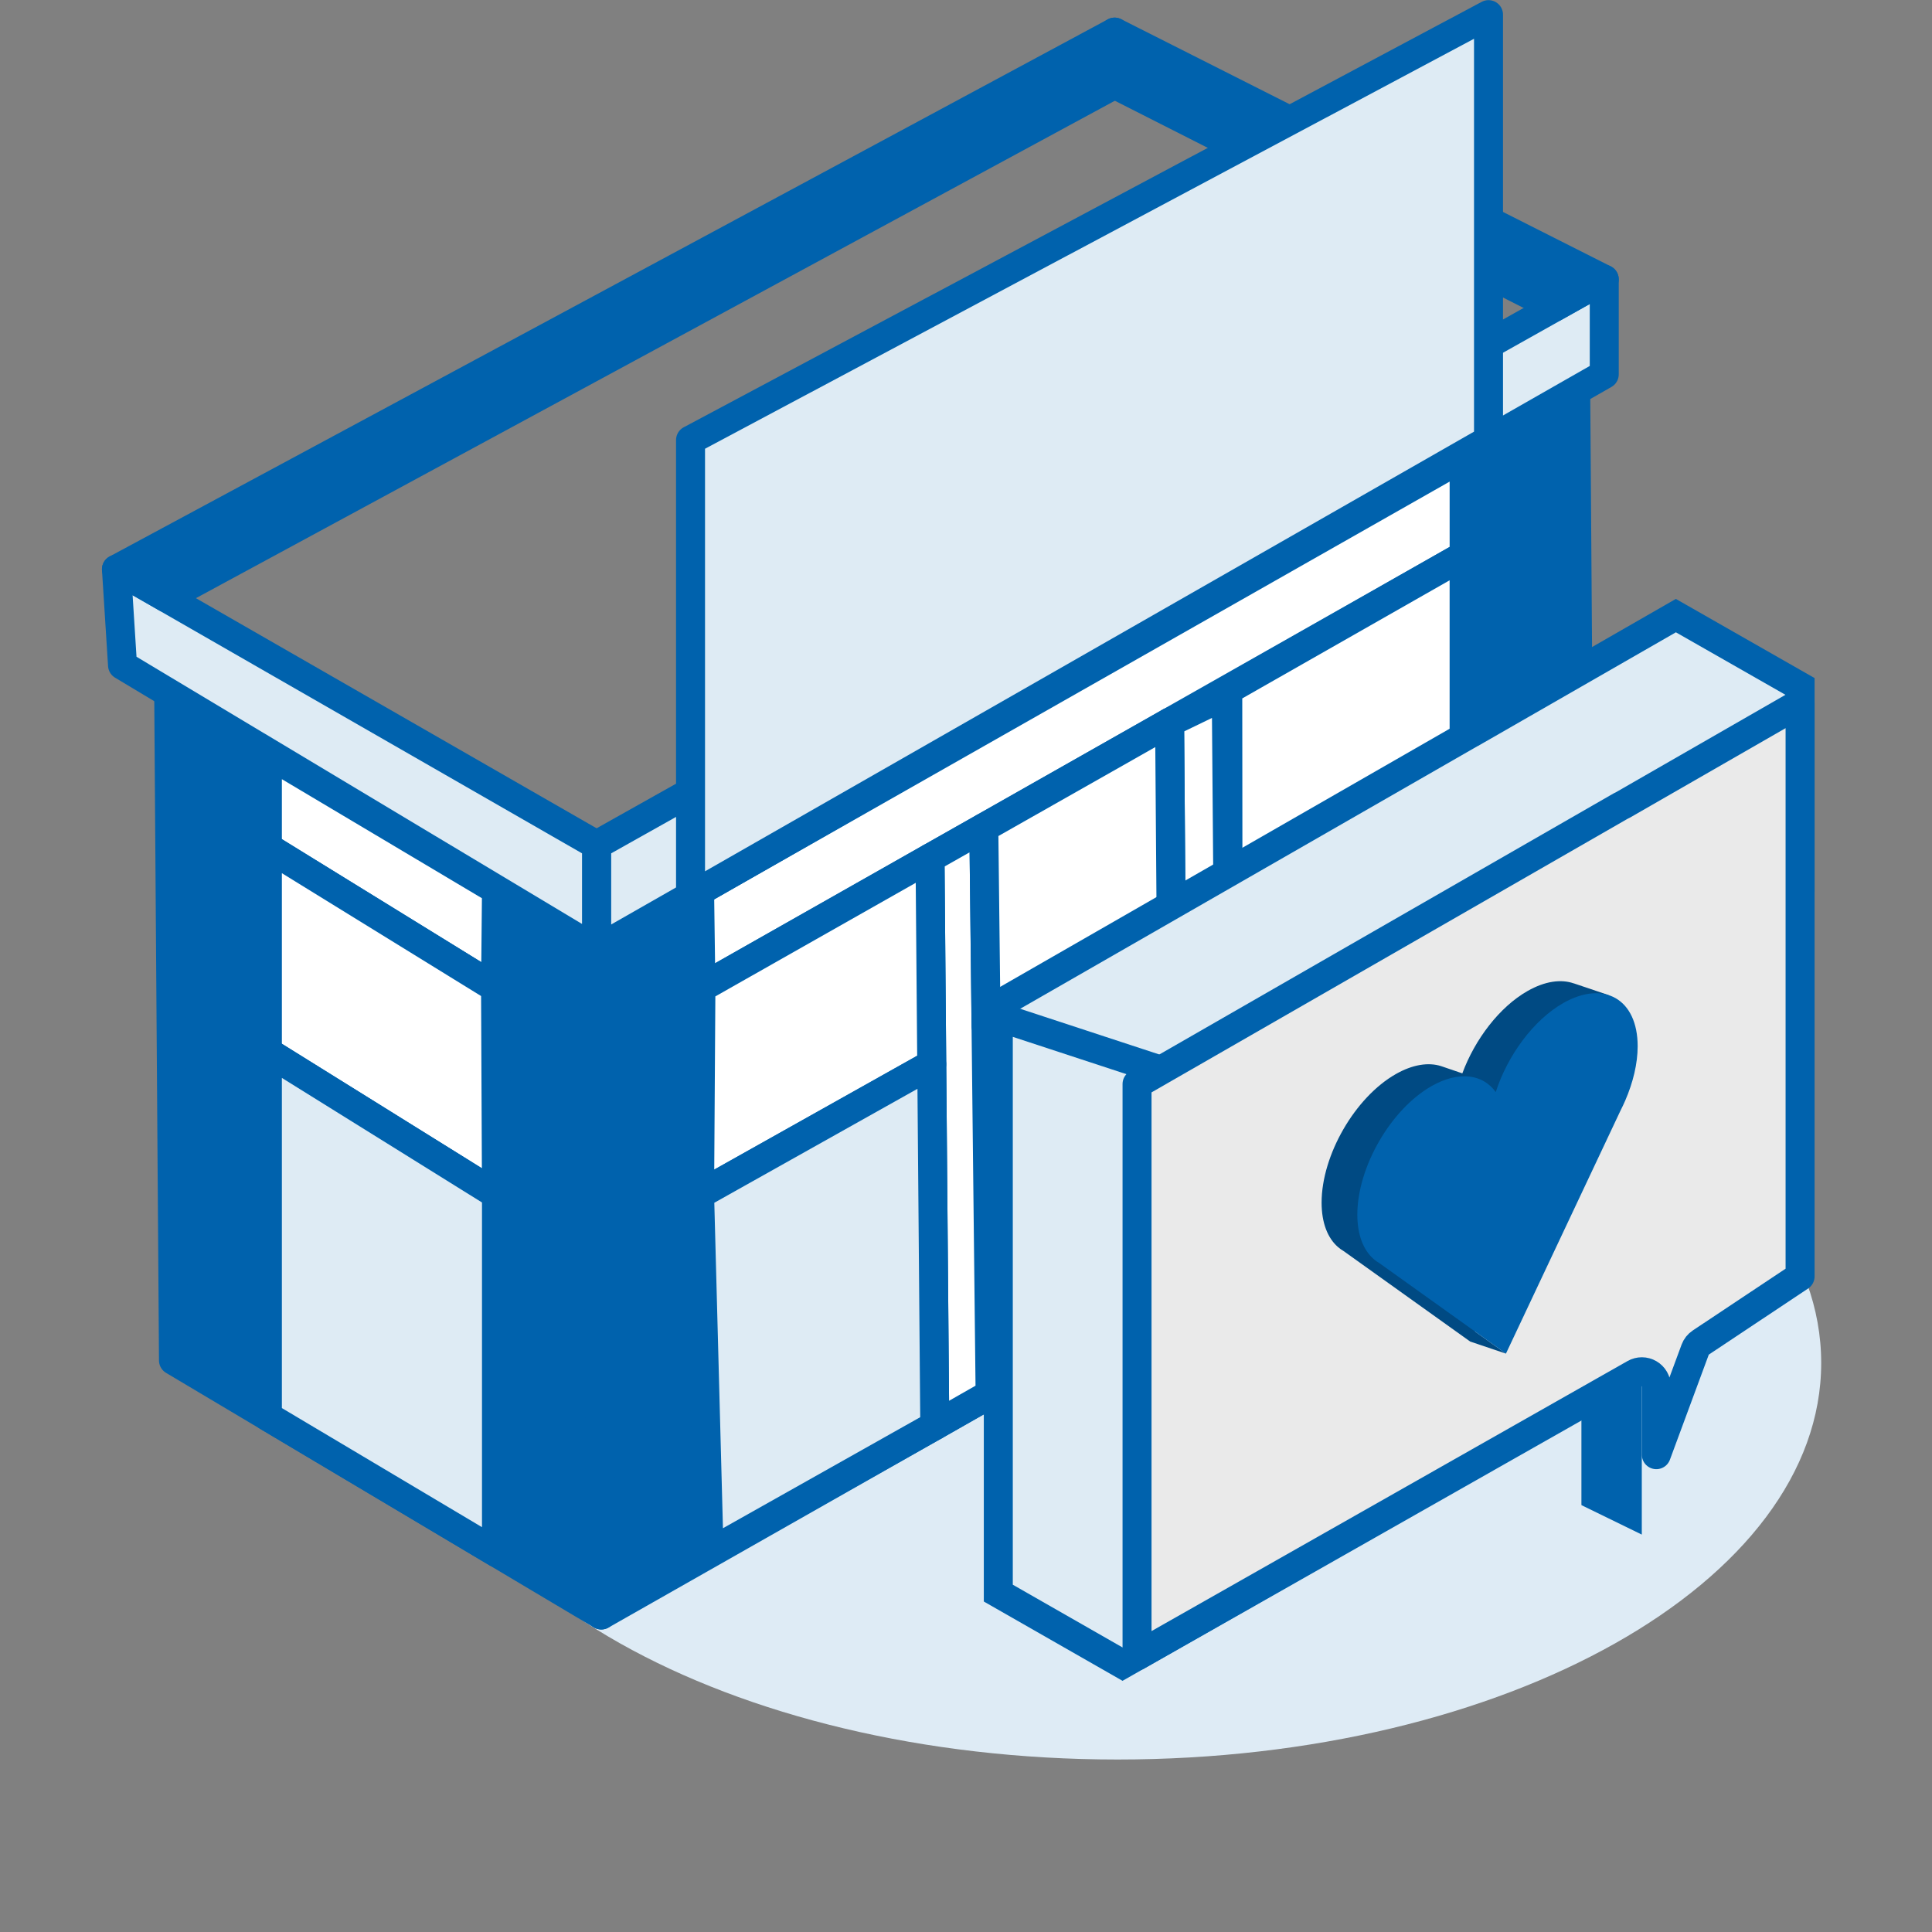 <svg width="100" height="100" viewBox="0 0 100 100" fill="none" xmlns="http://www.w3.org/2000/svg">
<rect x="0" y="0" width="100" height="100" fill="#808080" stroke="none"/>
<path d="M57.847 91.072C77.96 91.072 94.265 81.882 94.265 70.547C94.265 59.212 77.96 50.023 57.847 50.023C37.733 50.023 21.428 59.212 21.428 70.547C21.428 81.882 37.733 91.072 57.847 91.072Z" fill="#DEEBF5"/>
<path d="M31.123 83.592L30.877 49.147L81.56 20.361L81.806 54.806L31.123 83.592Z" fill="#0062AD" stroke="#0062AD" stroke-width="1.5" stroke-miterlimit="10" stroke-linejoin="round"/>
<path d="M8.979 70.415L8.733 35.97L30.876 49.147L31.122 83.592L8.979 70.415Z" fill="#0062AD" stroke="#0062AD" stroke-width="1.5" stroke-miterlimit="10" stroke-linejoin="round"/>
<path d="M36.279 51.136L36.211 46.116L75.783 23.639V28.746L36.279 51.136Z" fill="white" stroke="#0062AD" stroke-width="1.5" stroke-miterlimit="10" stroke-linejoin="round"/>
<path d="M48.384 73.79L48.138 44.413L50.923 42.839L51.248 72.156L48.384 73.79Z" fill="white" stroke="#0062AD" stroke-width="1.5" stroke-miterlimit="10" stroke-linejoin="round"/>
<path d="M60.765 66.754L60.539 37.387L63.472 35.97L63.708 65.081L60.765 66.754Z" fill="white" stroke="#0062AD" stroke-width="1.5" stroke-miterlimit="10" stroke-linejoin="round"/>
<path d="M13.84 43.853V39.011L25.698 46.067L25.649 51.135L13.84 43.853Z" fill="white" stroke="#0062AD" stroke-width="1.5" stroke-miterlimit="10" stroke-linejoin="round"/>
<path d="M13.84 54.442V43.852L25.649 51.135L25.698 61.823L13.84 54.442Z" fill="white" stroke="#0062AD" stroke-width="1.5" stroke-miterlimit="10" stroke-linejoin="round"/>
<path d="M13.84 73.308V54.442L25.698 61.823V80.365L13.84 73.308Z" fill="#DEEBF4" stroke="#0062AD" stroke-width="1.5" stroke-miterlimit="10" stroke-linejoin="round"/>
<path d="M36.211 61.822L36.279 51.135L48.138 44.413L48.227 55.081L36.211 61.822Z" fill="white" stroke="#0062AD" stroke-width="1.5" stroke-miterlimit="10" stroke-linejoin="round"/>
<path d="M63.559 46.392L63.549 35.714L75.782 28.746V39.404L63.559 46.392Z" fill="white" stroke="#0062AD" stroke-width="1.5" stroke-miterlimit="10" stroke-linejoin="round"/>
<path d="M36.703 80.365L36.211 61.823L48.227 55.082L48.384 73.79L36.703 80.365Z" fill="#DEEBF4" stroke="#0062AD" stroke-width="1.5" stroke-miterlimit="10" stroke-linejoin="round"/>
<path d="M63.706 65.081L63.549 46.441L75.782 39.404V58.231L63.706 65.081Z" fill="#DEEBF4" stroke="#0062AD" stroke-width="1.5" stroke-miterlimit="10" stroke-linejoin="round"/>
<path d="M51.041 53.113L50.922 42.839L60.538 37.387L60.616 47.573L51.041 53.113Z" fill="white" stroke="#0062AD" stroke-width="1.5" stroke-miterlimit="10" stroke-linejoin="round"/>
<path d="M30.876 49.147V43.734L83.036 14.456V19.377L30.876 49.147Z" fill="#DEEBF4" stroke="#0062AD" stroke-width="1.5" stroke-miterlimit="10" stroke-linejoin="round"/>
<path d="M30.876 49.147V43.734L6.027 29.464L6.342 34.434L30.876 49.147Z" fill="#DEEBF4" stroke="#0062AD" stroke-width="1.5" stroke-miterlimit="10" stroke-linejoin="round"/>
<path d="M57.693 4.368V1.662L83.035 14.456L80.447 15.903L57.693 4.368Z" fill="#0062AD" stroke="#0062AD" stroke-width="1.5" stroke-miterlimit="10" stroke-linejoin="round"/>
<path d="M8.605 30.94L6.027 29.464L57.694 1.662V4.368L8.605 30.94Z" fill="#0062AD" stroke="#0062AD" stroke-width="1.5" stroke-miterlimit="10" stroke-linejoin="round"/>
<path d="M35.742 46.391V22.777L77.045 0.757V22.777L35.742 46.391Z" fill="#DEEBF4" stroke="#0062AD" stroke-width="1.5" stroke-miterlimit="10" stroke-linejoin="round"/>
<g clip-path="url(#clip0_5402_1652)">
<path d="M68.406 81.087L61.226 76.982V45.653L68.406 49.761V81.087Z" fill="#ADADAD"/>
<path d="M81.856 67.3V77.906L86.272 66.203L81.856 67.3Z" fill="#C4C4C4"/>
<path d="M72.553 52.128L72.586 52.233L72.484 52.111L72.482 52.113L64.296 58.931L51.672 57.311V52L76.446 37.773L76.45 37.775L76.817 37.565L86.743 31.864L93.172 35.532V45.609L72.553 52.128Z" fill="#DEEBF4" stroke="#0062AD" stroke-width="1.5"/>
<path d="M58.103 86.136L51.672 82.459V52.632L65.519 57.179L71.14 78.708L58.103 86.136Z" fill="#DEEBF4" stroke="#0062AD" stroke-width="1.5"/>
<path d="M84.611 71.1L58.853 85.713V56.108L83.893 41.717C83.927 41.703 83.96 41.687 83.993 41.669L93.172 36.393V66.069L88.031 69.491C87.899 69.579 87.798 69.706 87.743 69.855L85.731 75.294V71.752C85.731 71.485 85.589 71.238 85.358 71.104C85.128 70.969 84.843 70.968 84.611 71.1Z" fill="#EAEAEA" stroke="#0062AD" stroke-width="1.5" stroke-linejoin="round"/>
<path d="M81.856 77.906L84.979 79.43V71.594L81.856 73.392V77.906Z" fill="#0062AD"/>
<path d="M69.251 64.544L69.25 64.545L69.258 64.55C69.347 64.627 69.441 64.695 69.542 64.753L76.098 69.439L77.947 70.063L76.344 68.917L82.024 56.868C82.112 56.696 82.194 56.522 82.27 56.346L82.274 56.338H82.273C82.679 55.403 82.916 54.427 82.916 53.529C82.916 52.743 82.734 52.107 82.418 51.645L83.276 51.511L81.459 50.898L81.457 50.9C80.8 50.671 79.97 50.781 79.07 51.292C77.615 52.117 76.343 53.792 75.69 55.557L74.652 55.203C74.63 55.195 74.608 55.188 74.585 55.181L74.582 55.179H74.581C73.934 54.977 73.126 55.095 72.252 55.591C70.137 56.791 68.406 59.787 68.406 62.247C68.406 63.3 68.723 64.085 69.251 64.544L69.251 64.544ZM75.464 55.768H75.616C75.601 55.813 75.585 55.858 75.571 55.903C75.537 55.856 75.501 55.811 75.464 55.768Z" fill="#004A83"/>
<path d="M70.255 62.87C70.255 60.41 71.986 57.414 74.101 56.214C75.512 55.413 76.751 55.596 77.42 56.526C78.028 54.636 79.37 52.794 80.919 51.915C83.034 50.715 84.765 51.721 84.765 54.152C84.765 55.051 84.528 56.026 84.123 56.962H84.123L84.12 56.969C84.043 57.145 83.961 57.319 83.873 57.492L77.947 70.063L71.391 65.376C71.29 65.318 71.196 65.25 71.107 65.173L71.1 65.168L71.1 65.167C70.573 64.708 70.255 63.923 70.255 62.871L70.255 62.87Z" fill="#0062AD"/>
</g>
<defs>
<clipPath id="clip0_5402_1652">
<rect width="43" height="56" fill="white" transform="translate(50.922 31)"/>
</clipPath>
</defs>
</svg>
